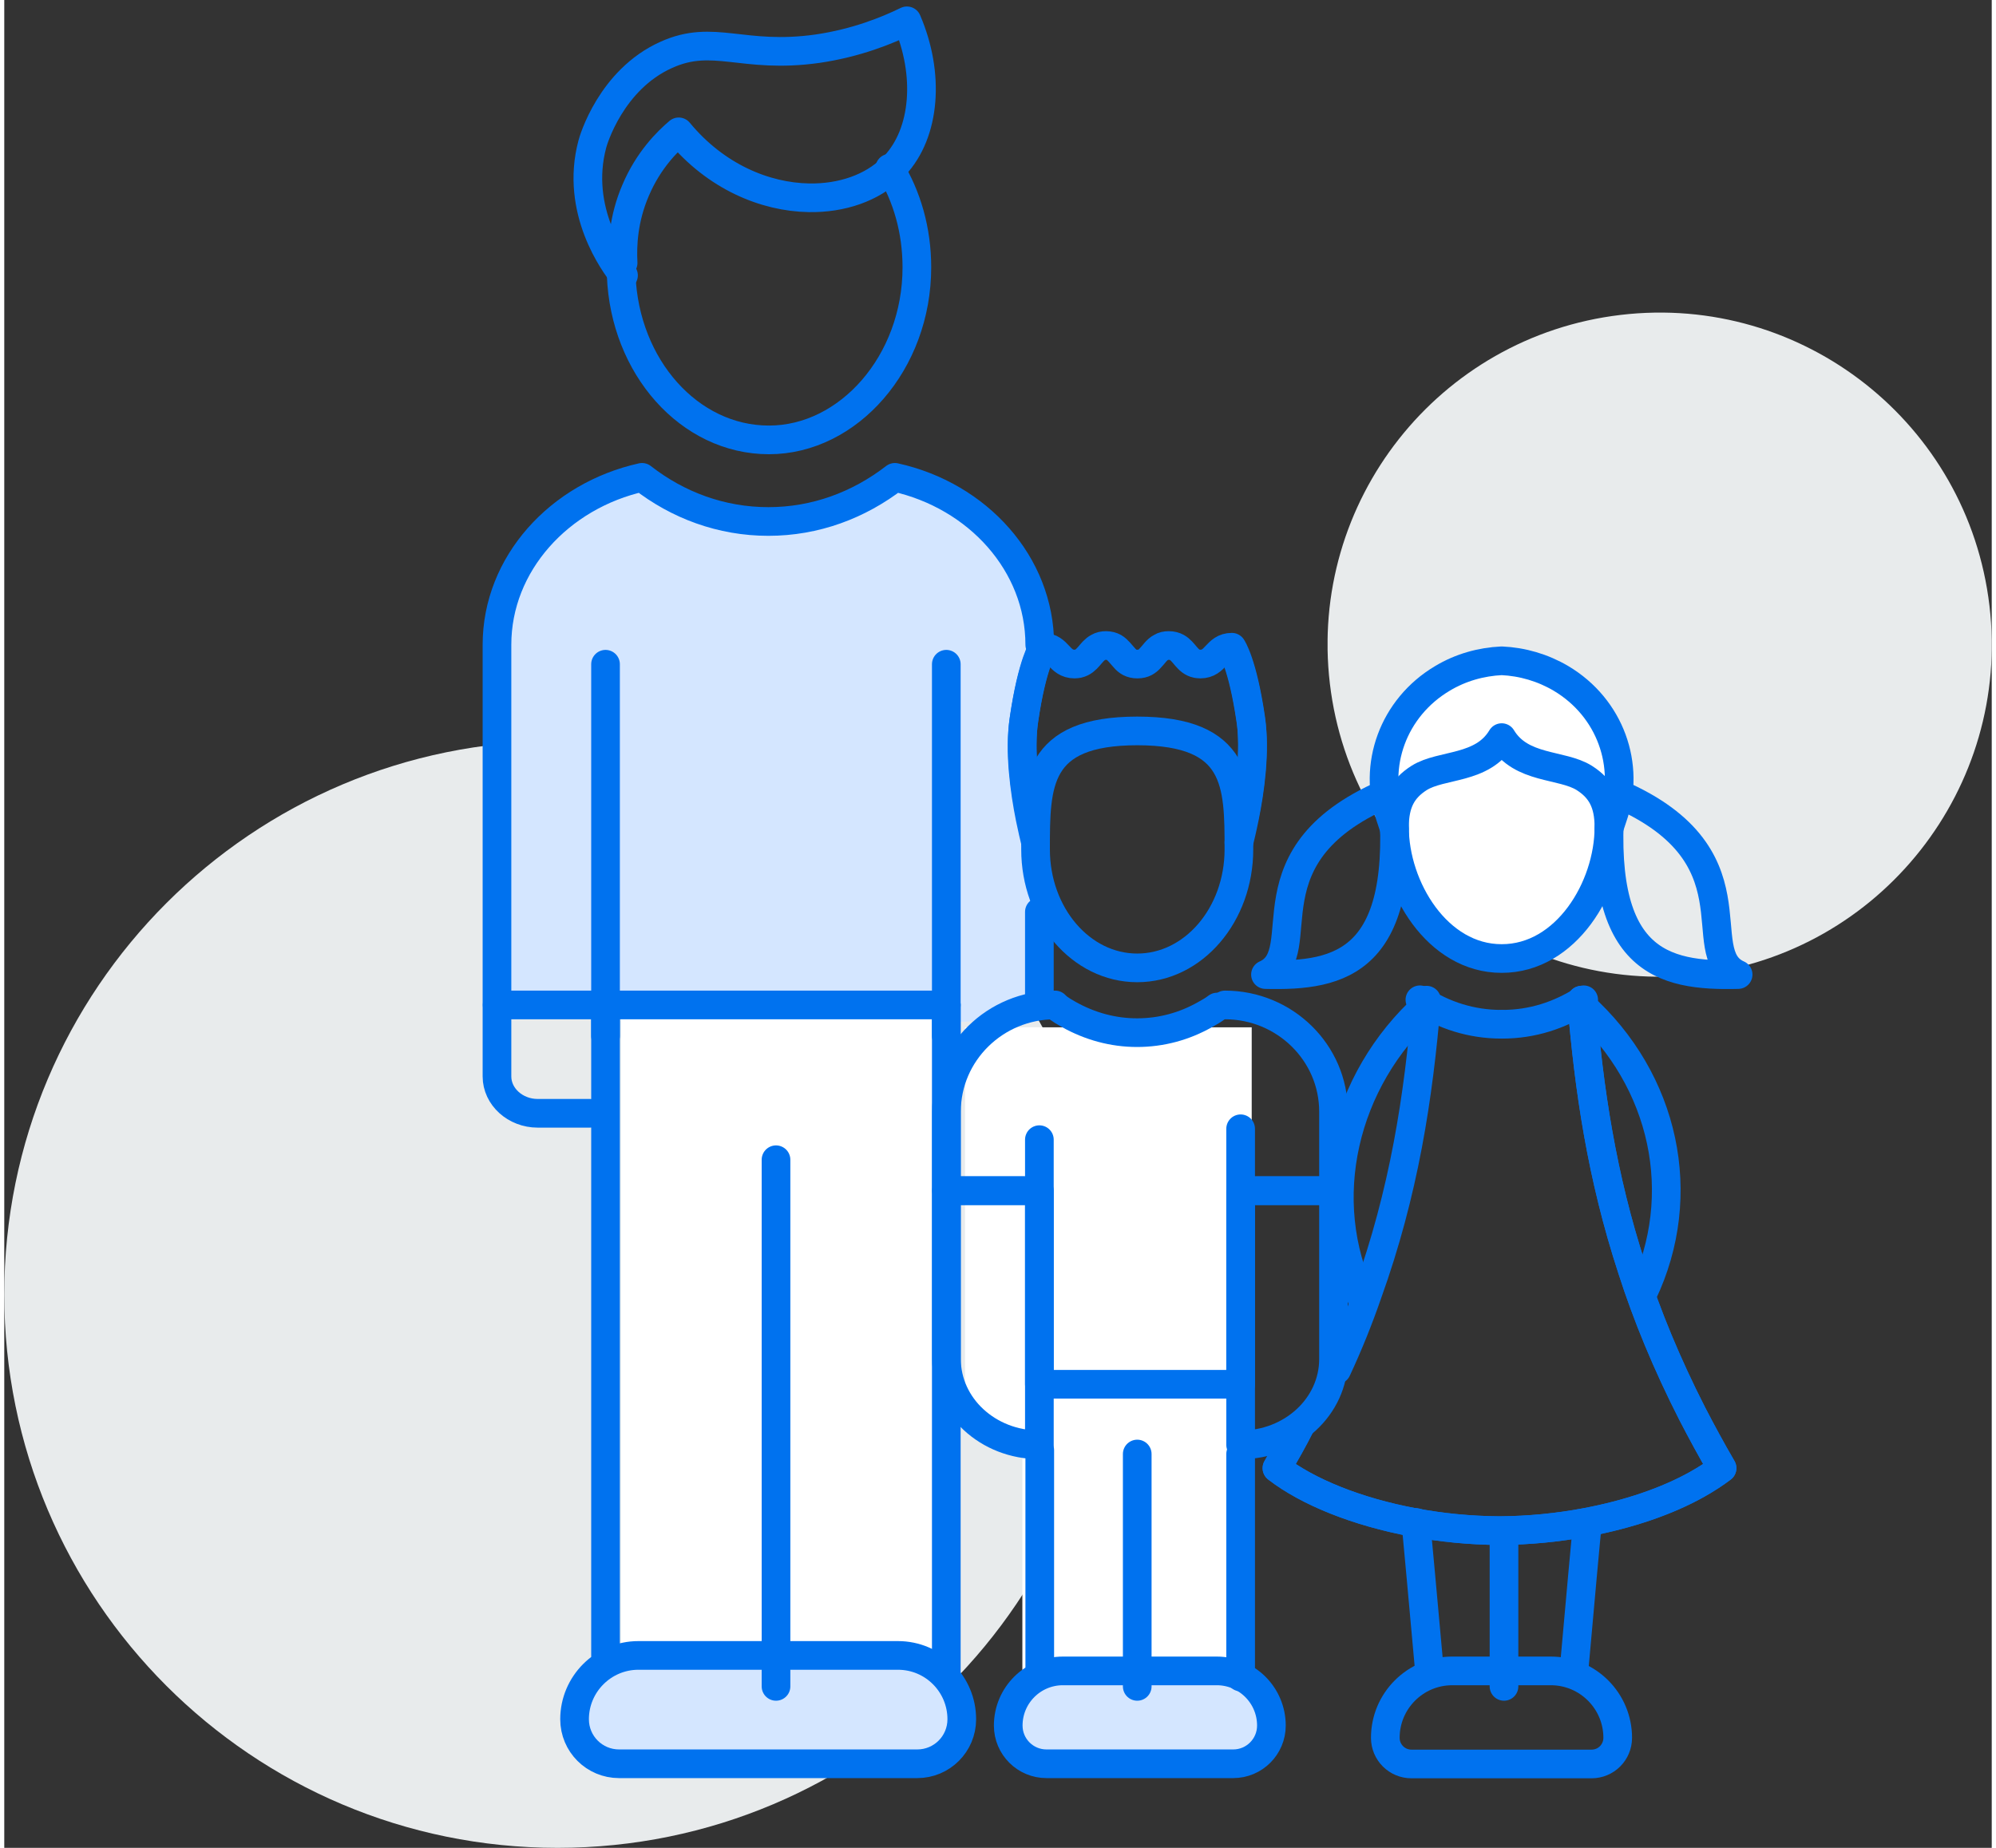 <?xml version="1.0" encoding="UTF-8"?><svg id="Layer_2" xmlns="http://www.w3.org/2000/svg" xmlns:xlink="http://www.w3.org/1999/xlink" viewBox="0 0 103.99 96.7" width="108" height="100"><rect x="0" y="0" width="103.99" height="96.7" fill="#333333" stroke="none"/><defs><style>.cls-1,.cls-2,.cls-3{fill:none;}.cls-4{clip-path:url(#clippath);}.cls-5{fill:#e8ebec;}.cls-6{fill:#fff;}.cls-7{fill:#d4e6ff;}.cls-2{clip-rule:evenodd;}.cls-8{clip-path:url(#clippath-1);}.cls-9{clip-path:url(#clippath-4);}.cls-10{clip-path:url(#clippath-3);}.cls-11{clip-path:url(#clippath-2);}.cls-12{clip-path:url(#clippath-7);}.cls-13{clip-path:url(#clippath-8);}.cls-14{clip-path:url(#clippath-6);}.cls-15{clip-path:url(#clippath-5);}.cls-16{clip-path:url(#clippath-9);}.cls-17{clip-path:url(#clippath-20);}.cls-18{clip-path:url(#clippath-14);}.cls-19{clip-path:url(#clippath-13);}.cls-20{clip-path:url(#clippath-12);}.cls-21{clip-path:url(#clippath-10);}.cls-22{clip-path:url(#clippath-15);}.cls-23{clip-path:url(#clippath-17);}.cls-24{clip-path:url(#clippath-16);}.cls-25{clip-path:url(#clippath-19);}.cls-26{clip-path:url(#clippath-11);}.cls-27{clip-path:url(#clippath-18);}.cls-28{isolation:isolate;}.cls-3{stroke:#0072ef;stroke-linecap:round;stroke-linejoin:round;stroke-width:1.5px;}</style><clipPath id="clippath"><path class="cls-2" d="m57.91,67.74c0,15.99-12.97,28.96-28.96,28.96S0,83.73,0,67.74s12.96-28.96,28.96-28.96,28.96,12.97,28.96,28.96"/></clipPath><clipPath id="clippath-1"><rect class="cls-1" x="69.24" y="16.36" width="34.75" height="34.75"/></clipPath><clipPath id="clippath-2"><rect class="cls-1" x="68" y="15" width="37" height="38"/></clipPath><clipPath id="clippath-3"><path class="cls-2" d="m103.87,31.69c1.13,9.53-5.68,18.17-15.21,19.3-9.53,1.13-18.17-5.68-19.3-15.21-1.13-9.53,5.68-18.17,15.21-19.3,9.53-1.13,18.17,5.68,19.3,15.21"/></clipPath><clipPath id="clippath-4"><rect class="cls-1" x="69" y="16" width="35" height="36"/></clipPath><clipPath id="clippath-5"><rect class="cls-1" x="7" width="96.99" height="96.7"/></clipPath><clipPath id="clippath-6"><rect class="cls-1" x="24" y="-1" width="70" height="95"/></clipPath><clipPath id="clippath-7"><rect class="cls-1" x="32.27" y="52.31" width="17" height="35.44"/></clipPath><clipPath id="clippath-8"><rect class="cls-1" x="53.27" y="53.76" width="12" height="34"/></clipPath><clipPath id="clippath-9"><rect class="cls-1" x="50.27" y="53.76" width="4" height="21"/></clipPath><clipPath id="clippath-10"><path class="cls-2" d="m83.95,42.01c0,4.14-2.69,7.5-6,7.5s-6-3.36-6-7.5,2.69-7.5,6-7.5,6,3.36,6,7.5"/></clipPath><clipPath id="clippath-11"><rect class="cls-1" x="6" width="98" height="97"/></clipPath><clipPath id="clippath-12"><path class="cls-2" d="m33.24,52.34c2.76.04,5.52-.07,8.27-.06,2.58.02,4.66.15,7.08.92,1.77.57,2.67.15,4.29-.4.3-.1.59-.18.87-.25v-19.05c0-4.23-3.24-7.79-7.57-8.76-4.06,3.14-9.34,3.02-13.22,0-4.33.96-7.58,4.53-7.58,8.76v18.83c2.61-.27,5.22-.04,7.85,0"/></clipPath><clipPath id="clippath-13"><rect class="cls-1" x="6" width="98" height="97"/></clipPath><clipPath id="clippath-14"><rect class="cls-1" x="6" width="98" height="97"/></clipPath><clipPath id="clippath-15"><path class="cls-2" d="m47.77,92.3h-15.6c-1.29,0-2.33-1.04-2.33-2.33,0-1.84,1.5-3.34,3.34-3.34h13.58c1.85,0,3.34,1.5,3.34,3.34,0,1.29-1.04,2.33-2.33,2.33"/></clipPath><clipPath id="clippath-16"><rect class="cls-1" x="6" width="98" height="97"/></clipPath><clipPath id="clippath-17"><rect class="cls-1" x="6" width="98" height="97"/></clipPath><clipPath id="clippath-18"><path class="cls-2" d="m64.31,92.3h-9.78c-1.1,0-2-.89-2-2,0-1.58,1.28-2.86,2.86-2.86h8.05c1.58,0,2.86,1.28,2.86,2.86,0,1.1-.89,2-2,2"/></clipPath><clipPath id="clippath-19"><rect class="cls-1" x="6" width="98" height="97"/></clipPath><clipPath id="clippath-20"><rect class="cls-1" x="6" width="98" height="97"/></clipPath></defs><g id="layer_1"><g class="cls-4"><rect class="cls-5" x="-5" y="33.78" width="67.91" height="67.91"/></g><g class="cls-8"><g class="cls-28"><g class="cls-11"><g class="cls-10"><g class="cls-9"><rect class="cls-5" x="64.24" y="11.36" width="44.75" height="44.75"/></g></g></g></g></g><g class="cls-15"><g class="cls-28"><g class="cls-14"><g class="cls-12"><rect class="cls-6" x="27.27" y="47.31" width="27" height="45.44"/></g><g class="cls-13"><rect class="cls-6" x="48.27" y="48.76" width="22" height="44"/></g><g class="cls-16"><rect class="cls-6" x="45.27" y="48.76" width="14" height="31"/></g><g class="cls-21"><g class="cls-26"><rect class="cls-6" x="66.95" y="29.51" width="22" height="25"/></g></g><g class="cls-20"><g class="cls-19"><rect class="cls-7" x="20.38" y="19.75" width="38.37" height="38.73"/></g></g><g class="cls-18"><path class="cls-3" d="m54.18,33.74c0-4.23-3.24-7.8-7.58-8.76-1.89,1.46-4.16,2.31-6.62,2.31s-4.74-.85-6.61-2.31c-4.33.96-7.59,4.53-7.59,8.76v22.59c0,1.06.96,1.93,2.13,1.93h2.73"/><line class="cls-3" x1="54.16" y1="52.59" x2="54.16" y2="47.72"/><path class="cls-3" d="m32.27,13.68v.31c0,.14,0,.27.01.41.18,4.8,3.57,8.62,7.73,8.62s7.74-4.04,7.74-9.03c0-1.94-.52-3.72-1.42-5.19"/><path class="cls-3" d="m32.38,13.76c-.05-.92.01-2.3.65-3.79.67-1.59,1.68-2.58,2.26-3.07,1.94,2.35,4.52,3.41,6.81,3.45,1.73.03,3.3-.52,4.34-1.54.01.01.01,0,.01,0,.05-.04.09-.09.13-.13,1.63-1.73,1.85-4.8.65-7.59-1.03.5-2.63,1.16-4.69,1.46-3.92.55-5.42-.8-7.9.32-2.9,1.3-3.83,4.5-3.87,4.67-.93,3.47,1.17,6.31,1.63,6.87"/><line class="cls-3" x1="31.46" y1="86.63" x2="31.46" y2="52.59"/><line class="cls-3" x1="49.29" y1="52.59" x2="49.29" y2="87.75"/><line class="cls-3" x1="31.46" y1="34.76" x2="31.46" y2="54.21"/><line class="cls-3" x1="49.29" y1="34.76" x2="49.29" y2="54.21"/></g><g class="cls-22"><g class="cls-24"><rect class="cls-7" x="24.84" y="81.63" width="30.26" height="15.67"/></g></g><g class="cls-23"><path class="cls-3" d="m47.77,92.3h-15.6c-1.29,0-2.33-1.04-2.33-2.33,0-1.84,1.5-3.34,3.34-3.34h13.58c1.85,0,3.34,1.5,3.34,3.34,0,1.29-1.04,2.33-2.33,2.33Z"/><line class="cls-3" x1="40.38" y1="60.69" x2="40.38" y2="88.25"/><line class="cls-3" x1="49.29" y1="52.59" x2="25.79" y2="52.59"/><path class="cls-3" d="m80.93,87.44h-5.17c-1.93,0-3.5,1.57-3.5,3.5,0,.76.61,1.37,1.37,1.37h9.42c.76,0,1.37-.61,1.37-1.37,0-1.93-1.57-3.5-3.5-3.5Z"/><path class="cls-3" d="m54.16,75.61h0c-2.69,0-4.86-2.01-4.86-4.49v-8.81h4.86v13.3Z"/><path class="cls-3" d="m64.69,75.61h0c2.69,0,4.86-2.01,4.86-4.49v-8.81h-4.86v13.3Z"/></g><g class="cls-27"><g class="cls-25"><rect class="cls-7" x="47.53" y="82.44" width="23.78" height="14.86"/></g></g><g class="cls-17"><path class="cls-3" d="m64.31,92.3h-9.78c-1.1,0-2-.89-2-2,0-1.58,1.28-2.86,2.86-2.86h8.05c1.58,0,2.86,1.28,2.86,2.86,0,1.1-.89,2-2,2Z"/><path class="cls-3" d="m83.96,43.36l.2-.6c.94-2.69-.12-5.72-2.71-7.26-.95-.56-2.01-.87-3.1-.92-1.08.05-2.15.35-3.1.92-2.59,1.54-3.66,4.57-2.72,7.26l.2.6"/><path class="cls-3" d="m78.36,50.16c3.35,0,5.6-3.7,5.6-6.88,0-1.26-.41-2.01-1.29-2.57-1.18-.74-3.31-.43-4.32-2.11-1.01,1.69-3.14,1.37-4.32,2.11-.88.56-1.29,1.31-1.29,2.57,0,3.17,2.25,6.88,5.6,6.88"/><path class="cls-3" d="m72.62,41.39c-7.96,3.24-4.05,8.47-6.63,9.61,3.95.1,7.47-.64,6.63-9.61Z"/><path class="cls-3" d="m84.09,41.39c7.96,3.24,4.05,8.47,6.63,9.61-3.95.1-7.47-.64-6.63-9.61Z"/><path class="cls-3" d="m74.42,52.59v-.25c-.42,5.08-1.18,10.05-3.09,15.36-.45,1.3-.98,2.63-1.61,3.98"/><path class="cls-3" d="m67.82,74.59c-.37.74-.8,1.49-1.23,2.24,1.62,1.25,4.2,2.29,7.16,2.84,1.42.27,2.94.42,4.49.43,1.54-.01,3.06-.16,4.49-.43,2.26-.42,4.29-1.12,5.84-1.99.48-.27.93-.56,1.31-.85-.56-.96-1.08-1.92-1.56-2.85-1.33-2.61-2.37-5.13-3.15-7.57-1.58-4.83-2.26-9.4-2.64-14.07v.25"/><path class="cls-3" d="m82.13,87.44c.3-3.4.66-7.33.71-7.77"/><path class="cls-3" d="m73.86,79.67c.04.44.41,4.37.71,7.77"/><line class="cls-3" x1="78.47" y1="88.25" x2="78.47" y2="80.14"/><path class="cls-3" d="m85.73,67.69c2.45-5.15,1.17-11.15-3.21-15.09h0"/><path class="cls-3" d="m71.04,67.96c-2.45-5.15-1-11.42,3.38-15.36h0"/><path class="cls-3" d="m78.33,53.6c-1.57,0-3.01-.47-4.26-1.28"/><path class="cls-3" d="m82.64,52.32c-1.26.81-2.69,1.28-4.26,1.28"/><line class="cls-3" x1="59.28" y1="76.09" x2="59.28" y2="88.25"/><line class="cls-3" x1="54.18" y1="75.89" x2="54.18" y2="87.64"/><line class="cls-3" x1="64.69" y1="76.09" x2="64.69" y2="87.76"/><path class="cls-3" d="m64.89,42.71c.28-1.4.57-3.46.33-5.11-.43-2.94-.99-3.73-.99-3.73-.82,0-.82.88-1.65.88-.07,0-.13-.01-.19-.02-.49-.1-.64-.63-1.04-.85-.11-.06-.25-.1-.42-.1-.16,0-.29.03-.4.1-.24.12-.38.37-.57.56-.16.18-.35.31-.66.31h-.02c-.31,0-.51-.13-.66-.31-.18-.19-.34-.43-.56-.56-.11-.06-.25-.1-.41-.1-.16,0-.29.03-.41.1-.4.21-.55.74-1.05.85-.06.01-.12.02-.19.02-.83,0-.83-.88-1.65-.88,0,0-.56.79-.99,3.73-.25,1.65.04,3.7.33,5.11"/><path class="cls-3" d="m53.96,44.09c-.07-.29-.18-.74-.29-1.29-.28-1.4-.57-3.46-.32-5.11.43-2.94.99-3.73.99-3.73"/><path class="cls-3" d="m64.23,33.96s.56.78.99,3.73c.25,1.65-.04,3.7-.33,5.11-.11.55-.22,1-.29,1.29"/><path class="cls-3" d="m59.28,38.25c-5.32,0-5.32,2.78-5.32,6.2s2.38,6.2,5.32,6.2,5.32-2.78,5.32-6.2,0-6.2-5.32-6.2Z"/><path class="cls-3" d="m53.35,62.31h-4.05v-4.14c0-3.08,2.55-5.58,5.68-5.58h-.01"/><path class="cls-3" d="m65.5,62.31h4.05v-4.14c0-3.08-2.55-5.58-5.68-5.58h.01"/><path class="cls-3" d="m63.46,52.7c-.21.16-.42.28-.64.4-1.08.61-2.28.94-3.55.94s-2.47-.34-3.55-.94c-.22-.12-.43-.25-.64-.4"/><polyline class="cls-3" points="64.69 59.07 64.69 72.44 54.16 72.44 54.16 59.64"/><path class="cls-3" d="m67.82,74.59c-.37.74-.8,1.49-1.23,2.24,1.62,1.25,4.2,2.29,7.16,2.84,1.42.27,2.94.42,4.49.43,1.54-.01,3.06-.16,4.49-.43,2.26-.42,4.29-1.12,5.84-1.99.48-.27.93-.56,1.31-.85-.56-.96-1.08-1.92-1.56-2.85-1.33-2.61-2.37-5.13-3.15-7.57-1.58-4.83-2.26-9.4-2.64-14.07v.25"/></g></g></g></g></g></svg>
